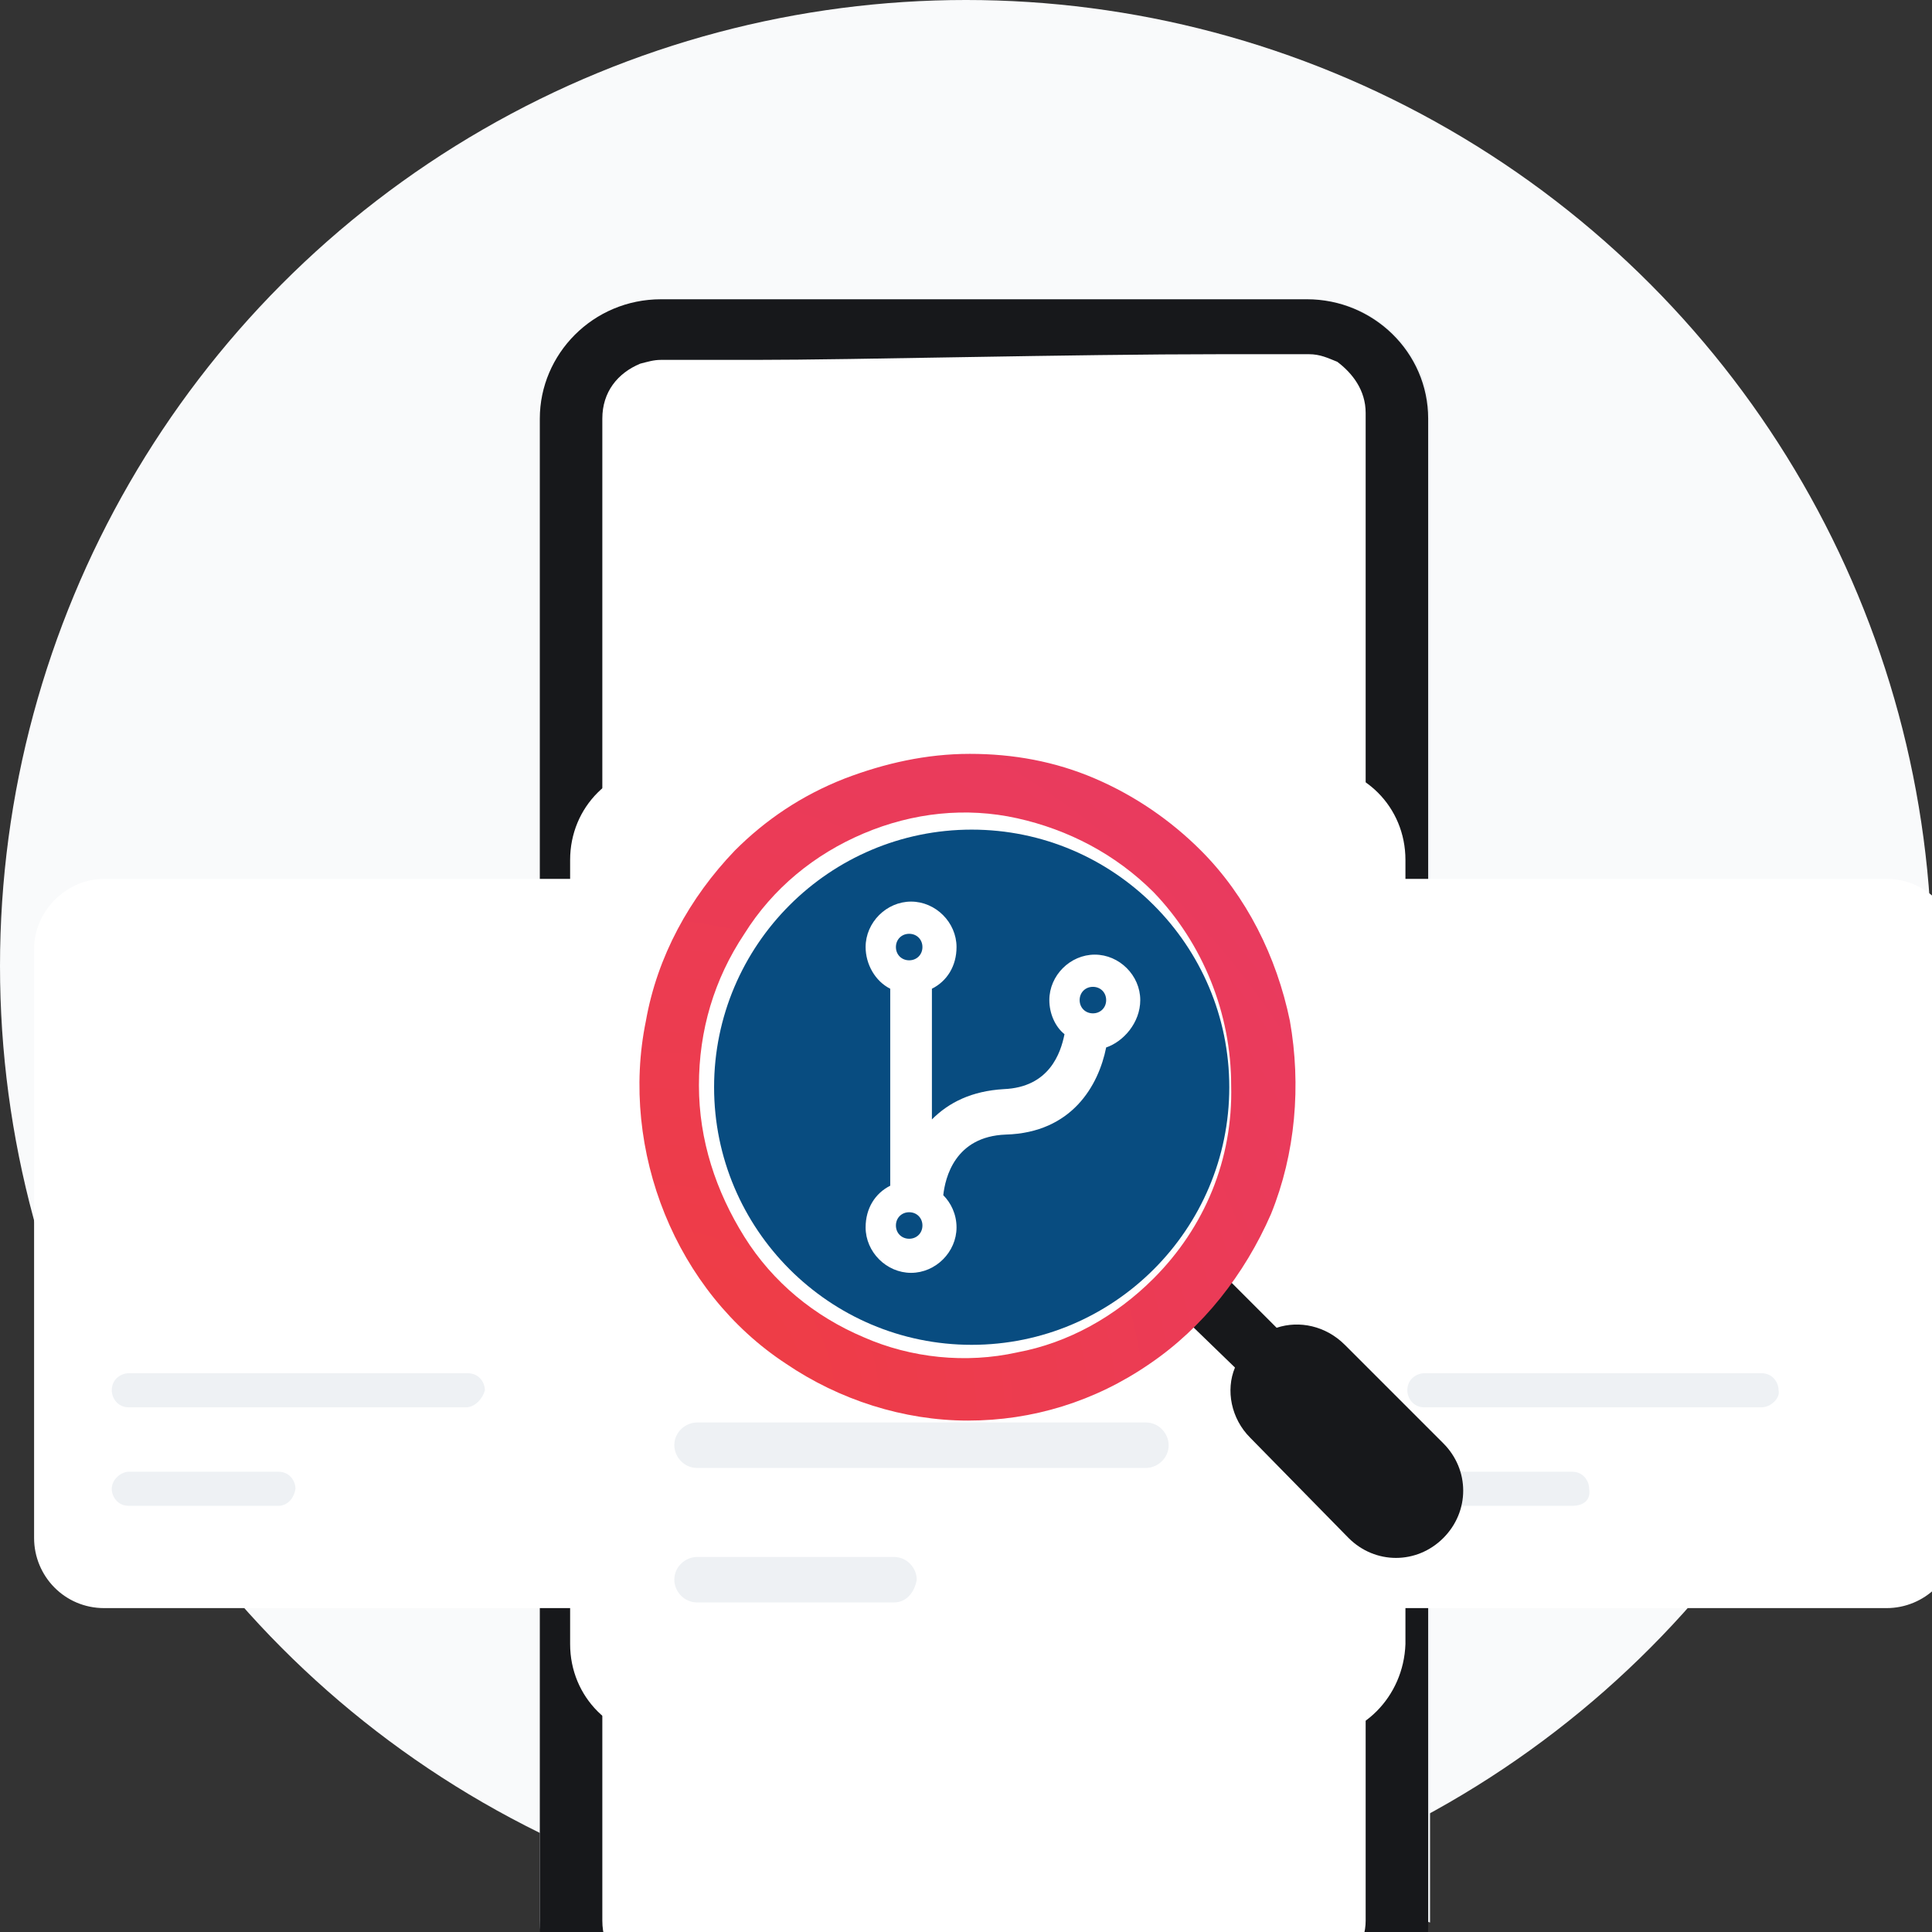 <?xml version="1.0" encoding="utf-8"?>
<!-- Generator: Adobe Illustrator 25.2.1, SVG Export Plug-In . SVG Version: 6.00 Build 0)  -->
<svg version="1.1" id="Layer_1" xmlns="http://www.w3.org/2000/svg" xmlns:xlink="http://www.w3.org/1999/xlink" x="0px" y="0px"
	 width="102px" height="102px" viewBox="0 0 102 102" style="enable-background:new 0 0 102 102;" xml:space="preserve">
<rect x="0" y="0" width="102" height="102" fill="#333333" stroke="none"/>
<style type="text/css">
	.st0{fill:#F9FAFB;}
	.st1{fill:#EEF1F4;}
	.st2{fill:#17181B;}
	.st3{fill:#FFFFFF;}
	.st4{fill:#084C80;}
	.st5{fill-rule:evenodd;clip-rule:evenodd;fill:#17181B;}
	.st6{fill:url(#SVGID_1_);}
</style>
<g id="Search_Empty_state">
	<circle id="Ellipse_836" class="st0" cx="51" cy="51" r="51"/>
	<g id="Mask_Group">
		<g>
			<g id="_x31_4">
				<g id="Group">
					<path id="Vector" class="st1" d="M75.2,101.4c0,3.4-2.8,6.3-6.4,6.3H34.9c-3.5,0-6.4-2.8-6.4-6.3V22.1c0-3.4,2.8-6.3,6.4-6.3
						h34.2c3.5,0,6.4,2.8,6.4,6.3v79.4L75.2,101.4L75.2,101.4z"/>
					<g id="Vector_2">
						<path class="st2" d="M69,15.8c3.5,0,6.4,2.8,6.4,6.3v79.6c0,3.4-2.8,6.3-6.4,6.3H34.9c-3.5,0-6.4-2.8-6.4-6.3V22.1
							c0-3.4,2.8-6.3,6.4-6.3H69z"/>
					</g>
					<path id="Vector_3" class="st3" d="M72.1,21.8v79.6c0,1.2-0.7,2.1-1.6,2.7c-0.5,0.2-0.9,0.4-1.5,0.4H34.9
						c-0.4,0-0.7-0.1-1.1-0.2c-1.2-0.4-2-1.5-2-2.9V22.1c0-1.4,0.8-2.4,2-2.9c0.4-0.1,0.7-0.2,1.1-0.2h5c5.3,0,16.6-0.3,24.6-0.3
						h4.6c0.6,0,1,0.2,1.5,0.4C71.4,19.7,72.1,20.6,72.1,21.8z"/>
				</g>
				<g id="Group_2">
					<path id="Vector_4" class="st3" d="M31.1,84.9H5.5c-2.1,0-3.7-1.7-3.7-3.7V50.1c0-2,1.7-3.7,3.7-3.7h25.6
						c2.1,0,3.7,1.7,3.7,3.7v31.1C34.9,83.3,33.3,84.9,31.1,84.9z"/>
					<path id="Vector_5" class="st1" d="M24.6,74.3H6.8c-0.6,0-0.9-0.5-0.9-0.9c0-0.6,0.5-0.9,0.9-0.9h17.9c0.6,0,0.9,0.5,0.9,0.9
						C25.5,73.8,25.1,74.3,24.6,74.3z"/>
					<path id="Vector_6" class="st1" d="M14.7,79.5H6.8c-0.6,0-0.9-0.5-0.9-0.9c0-0.5,0.5-0.9,0.9-0.9h7.9c0.6,0,0.9,0.5,0.9,0.9
						C15.5,79.2,15.1,79.5,14.7,79.5z"/>
				</g>
				<g id="Group_5">
					<path id="Vector_11" class="st3" d="M99.6,84.9H74c-2.1,0-3.7-1.7-3.7-3.7V50.1c0-2,1.7-3.7,3.7-3.7h25.6
						c2.1,0,3.7,1.7,3.7,3.7v31.1C103.3,83.3,101.6,84.9,99.6,84.9z"/>
					<path id="Vector_12" class="st1" d="M93,74.3H75.2c-0.6,0-0.9-0.5-0.9-0.9c0-0.6,0.5-0.9,0.9-0.9H93c0.6,0,0.9,0.5,0.9,0.9
						C94,73.8,93.5,74.3,93,74.3z"/>
					<path id="Vector_13" class="st1" d="M83,79.5h-7.9c-0.6,0-0.9-0.5-0.9-0.9c0-0.5,0.5-0.9,0.9-0.9H83c0.6,0,0.9,0.5,0.9,0.9
						C84,79.2,83.6,79.5,83,79.5z"/>
				</g>
				<g id="Group_7">
					<g id="Vector_21">
						<path class="st3" d="M69.2,91.8H35.1c-2.8,0-5-2.2-5-5V45.4c0-2.8,2.2-5,5-5h34.1c2.8,0,5,2.2,5,5v41.4
							C74.1,89.6,71.9,91.8,69.2,91.8z"/>
					</g>
					<path id="Vector_22" class="st1" d="M60.5,77.5H36.8c-0.7,0-1.2-0.6-1.2-1.2c0-0.7,0.6-1.2,1.2-1.2h23.7c0.7,0,1.2,0.6,1.2,1.2
						C61.7,77,61.1,77.5,60.5,77.5z"/>
					<path id="Vector_23" class="st1" d="M47.2,84.6H36.8c-0.7,0-1.2-0.6-1.2-1.2c0-0.7,0.6-1.2,1.2-1.2h10.4c0.7,0,1.2,0.6,1.2,1.2
						C48.3,84,47.9,84.6,47.2,84.6z"/>
					<path class="st4" d="M60.2,52.8c0-1.3-1.1-2.4-2.4-2.4c-1.3,0-2.4,1.1-2.4,2.4c0,0.7,0.3,1.4,0.8,1.8c-0.2,1-0.8,2.8-3.2,2.9
						c-1.7,0.1-2.9,0.7-3.8,1.6v-6.9c0.8-0.4,1.3-1.2,1.3-2.2c0-1.3-1.1-2.4-2.4-2.4s-2.4,1.1-2.4,2.4c0,0.9,0.5,1.8,1.3,2.2v10.4
						c-0.8,0.4-1.3,1.2-1.3,2.2c0,1.3,1.1,2.4,2.4,2.4s2.4-1.1,2.4-2.4c0-0.7-0.3-1.3-0.7-1.7c0.1-0.9,0.6-3.1,3.3-3.2
						c3.5-0.1,4.9-2.6,5.3-4.6C59.3,55,60.2,54,60.2,52.8z M48,49.3c0.4,0,0.7,0.3,0.7,0.7s-0.3,0.7-0.7,0.7s-0.7-0.3-0.7-0.7
						S47.6,49.3,48,49.3z M48,65.4c-0.4,0-0.7-0.3-0.7-0.7c0-0.4,0.3-0.7,0.7-0.7s0.7,0.3,0.7,0.7S48.4,65.4,48,65.4z M57.7,53.5
						c-0.4,0-0.7-0.3-0.7-0.7s0.3-0.7,0.7-0.7s0.7,0.3,0.7,0.7S58.1,53.5,57.7,53.5z M64.9,57.4c0,7.5-6.1,13.6-13.6,13.6
						s-13.6-6.1-13.6-13.6s6.1-13.6,13.6-13.6S64.9,49.9,64.9,57.4z"/>
				</g>
			</g>
			<g id="Group_33709">
				<path id="Union" class="st5" d="M62,69.1l2.2-2.2l3.2,3.2C68.6,69.7,70,70,71,71l5.2,5.2c1.4,1.4,1.4,3.6,0,5l0,0
					c-1.4,1.4-3.6,1.4-5,0L66,75.9c-1-1-1.3-2.5-0.8-3.7L62,69.1z"/>
				<g id="Union_2">
					
						<radialGradient id="SVGID_1_" cx="0" cy="0" r="1" gradientTransform="matrix(32.258 -33.264 37.061 35.939 35.997 73.017)" gradientUnits="userSpaceOnUse">
						<stop  offset="0" style="stop-color:#EF3D43"/>
						<stop  offset="1" style="stop-color:#E83A64"/>
					</radialGradient>
					<path class="st6" d="M38.8,44.9c-2.4,2.5-4.1,5.6-4.7,9c-0.7,3.4-0.3,7,1,10.2s3.5,6,6.4,7.9c2.8,1.9,6.2,3,9.6,3s6.7-1,9.6-3
						c2.8-1.9,5-4.7,6.4-7.9c1.3-3.2,1.6-6.8,1-10.2c-0.7-3.4-2.3-6.6-4.7-9c-1.6-1.6-3.5-2.9-5.6-3.8c-2.1-0.9-4.3-1.3-6.6-1.3
						s-4.5,0.5-6.6,1.3C42.3,42,40.4,43.3,38.8,44.9z M60.9,67.5c-2,2-4.5,3.4-7.2,3.9c-2.7,0.6-5.6,0.3-8.1-0.8
						c-2.6-1.1-4.8-2.9-6.3-5.3s-2.4-5.1-2.4-8s0.8-5.6,2.4-8c1.5-2.4,3.7-4.2,6.3-5.3s5.4-1.4,8.1-0.8c2.7,0.6,5.2,1.9,7.2,3.9
						c2.6,2.7,4.1,6.4,4.1,10.2C65.1,61.2,63.6,64.8,60.9,67.5z"/>
				</g>
			</g>
		</g>
	</g>
</g>
</svg>
